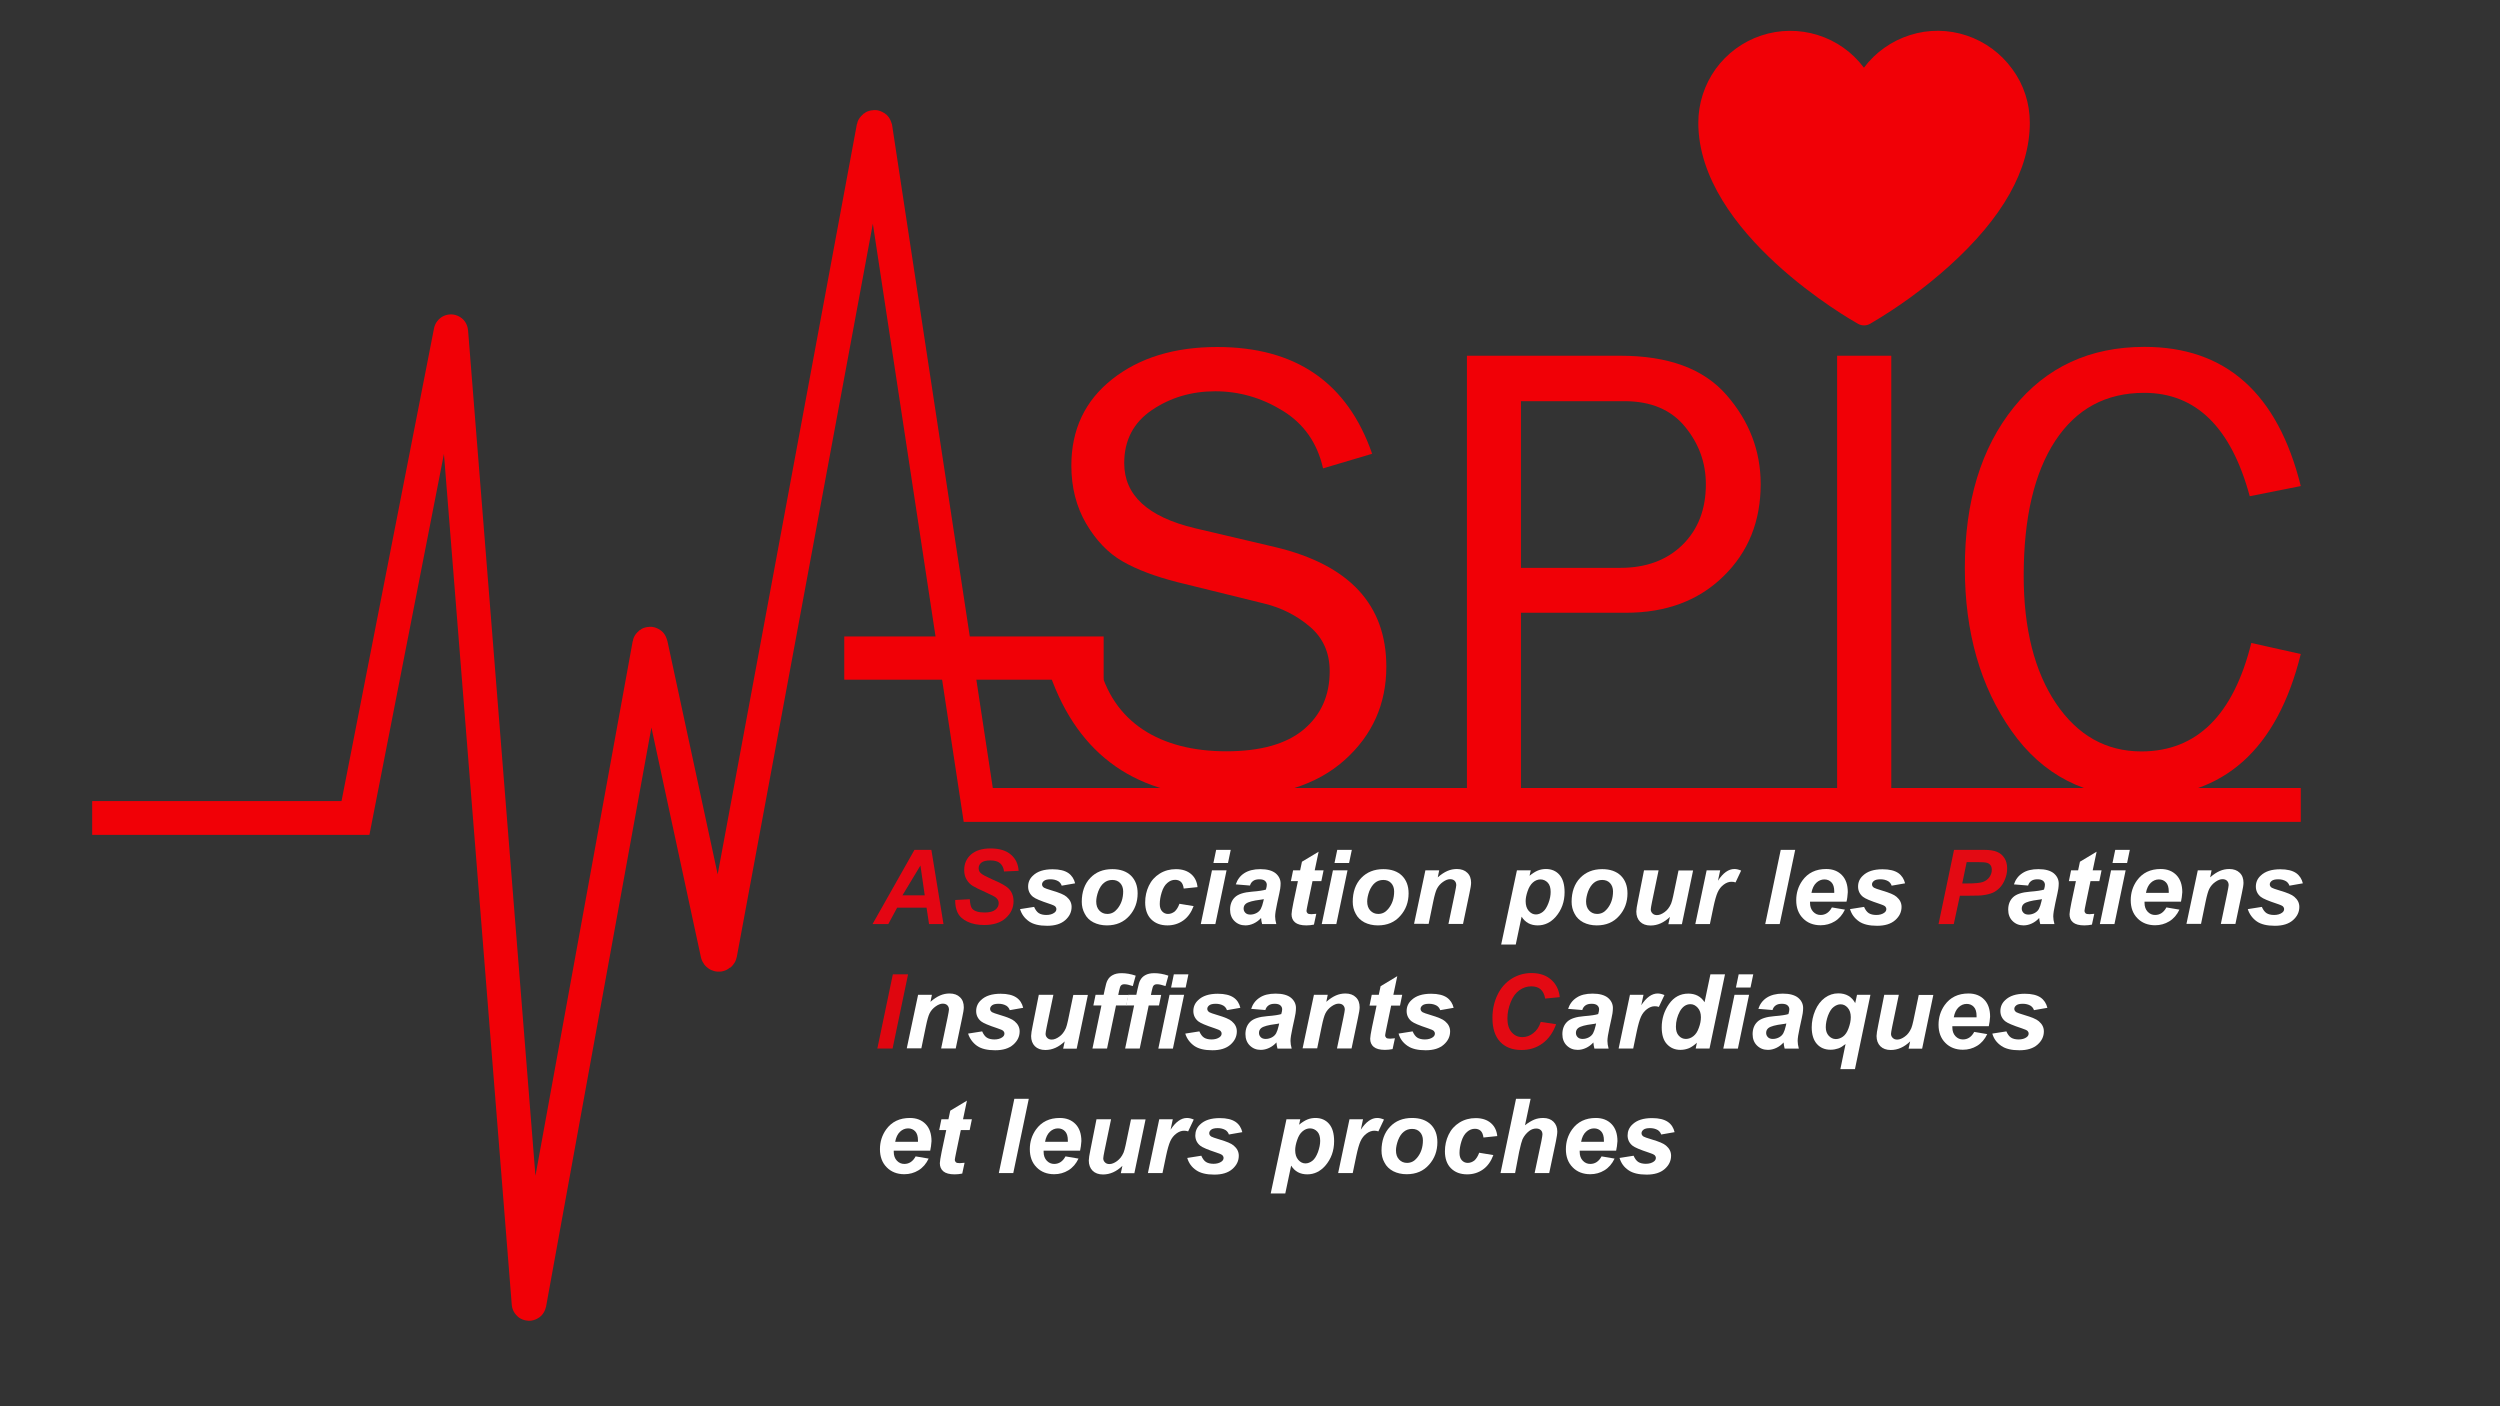 <?xml version="1.0" encoding="utf-8"?>
<!-- Generator: Adobe Illustrator 27.2.0, SVG Export Plug-In . SVG Version: 6.00 Build 0)  -->
<svg version="1.1" xmlns="http://www.w3.org/2000/svg" xmlns:xlink="http://www.w3.org/1999/xlink" x="0px" y="0px"
	 viewBox="0 0 1920 1080" style="enable-background:new 0 0 1920 1080;" xml:space="preserve">
<rect x="0" y="0" width="1920" height="1080" fill="#333333" stroke="none"/>
<style type="text/css">
	.st0{fill:#E40613;}
	.st1{fill:#FFFFFF;}
	.st2{fill:#E30A13;}
	.st3{fill:#DF060F;}
	.st4{fill:#F10006;}
	.st5{fill:none;stroke:#F10006;stroke-width:26;stroke-miterlimit:10;}
</style>
<g id="Calque_1">
	<path class="st0" d="M711.6,697.1H689l-6.8,12.6h-12.1l32.2-57h13l9.3,57h-11.1L711.6,697.1z M710.2,687.6l-3.3-22.9l-13.8,22.9
		H710.2z"/>
	<path class="st0" d="M733.6,691.2l11.2-0.6c0.2,3.6,0.8,6,1.8,7.2c1.7,2,4.9,3,9.5,3c3.8,0,6.6-0.7,8.3-2.1c1.7-1.4,2.6-3,2.6-5
		c0-1.7-0.7-3.1-2.1-4.3c-1-0.9-3.7-2.2-8.1-4.2s-7.6-3.5-9.7-4.8s-3.6-2.9-4.8-5c-1.2-2-1.8-4.4-1.8-7.2c0-4.8,1.7-8.8,5.2-11.9
		s8.5-4.7,15.1-4.7c6.7,0,11.9,1.6,15.5,4.7c3.7,3.1,5.7,7.3,6,12.5l-11.2,0.5c-0.3-2.7-1.3-4.8-3-6.3s-4.2-2.2-7.5-2.2
		c-3.2,0-5.6,0.6-6.9,1.7c-1.4,1.1-2.1,2.6-2.1,4.3c0,1.6,0.6,3,1.9,4c1.3,1.1,4.1,2.6,8.4,4.5c6.6,2.8,10.7,5.1,12.5,6.9
		c2.7,2.6,4,5.9,4,10c0,5-2,9.3-6,12.9c-4,3.6-9.5,5.3-16.6,5.3c-4.9,0-9.1-0.8-12.7-2.5s-6.1-3.9-7.6-6.9
		C734.2,698.4,733.5,695,733.6,691.2z"/>
	<path class="st1" d="M783.4,698.2l10.8-1.7c1,2.3,2.2,3.9,3.6,4.8c1.4,0.9,3.4,1.4,5.8,1.4c2.5,0,4.6-0.6,6.1-1.7
		c1.1-0.8,1.6-1.7,1.6-2.8c0-0.8-0.3-1.4-0.8-2c-0.6-0.6-2.1-1.3-4.6-2.1c-6.7-2.2-10.9-4-12.5-5.3c-2.5-2-3.8-4.7-3.8-7.9
		c0-3.3,1.2-6.1,3.7-8.4c3.4-3.3,8.4-4.9,15.1-4.9c5.3,0,9.3,1,12.1,2.9c2.7,1.9,4.4,4.6,5.2,7.9l-10.3,1.8
		c-0.5-1.5-1.4-2.6-2.6-3.4c-1.7-1-3.7-1.5-6-1.5s-4,0.4-5,1.2c-1,0.8-1.5,1.7-1.5,2.7c0,1,0.5,1.9,1.6,2.6c0.6,0.4,2.7,1.1,6.3,2.2
		c5.4,1.6,9.1,3.1,10.9,4.7c2.6,2.2,3.9,4.7,3.9,7.8c0,3.9-1.6,7.3-4.9,10.2c-3.3,2.9-7.9,4.3-13.9,4.3c-6,0-10.6-1.1-13.8-3.3
		C786.8,705.2,784.6,702.1,783.4,698.2z"/>
	<path class="st1" d="M830.8,692.6c0-7.6,2.2-13.8,6.5-18.3c4.3-4.6,10-6.8,17-6.8c6.1,0,10.9,1.7,14.3,5c3.4,3.4,5.1,7.9,5.1,13.6
		c0,6.7-2.1,12.5-6.4,17.3s-10,7.3-17.2,7.3c-3.9,0-7.3-0.8-10.3-2.3s-5.3-3.8-6.7-6.6C831.5,698.9,830.8,695.8,830.8,692.6z
		 M862.6,684.6c0-2.6-0.8-4.8-2.3-6.4c-1.5-1.6-3.5-2.4-6-2.4c-2.4,0-4.6,0.7-6.4,2.2c-1.9,1.5-3.3,3.7-4.4,6.5
		c-1,2.8-1.6,5.5-1.6,7.8c0,3,0.8,5.3,2.4,7s3.6,2.6,6.1,2.6c3.1,0,5.6-1.3,7.7-3.9C861.1,694.4,862.6,689.9,862.6,684.6z"/>
	<path class="st1" d="M905.8,694.1l10.9,1.8c-1.8,4.8-4.4,8.5-7.9,11c-3.5,2.5-7.6,3.8-12.2,3.8c-5.3,0-9.4-1.6-12.5-4.7
		s-4.6-7.5-4.6-13c0-4.5,0.9-8.7,2.8-12.7c1.9-4,4.7-7.1,8.4-9.4s7.9-3.4,12.4-3.4c4.9,0,8.8,1.3,11.7,3.8s4.5,5.9,4.9,10l-10.6,1.1
		c-0.3-2.3-1-4-2.1-5.1c-1.2-1.1-2.7-1.6-4.5-1.6c-2.2,0-4.2,0.8-6,2.4c-1.9,1.6-3.3,4-4.3,7.2s-1.5,6.2-1.5,9
		c0,2.4,0.6,4.3,1.8,5.6c1.2,1.3,2.7,2,4.5,2c1.8,0,3.5-0.6,5.2-1.9C903.6,698.7,904.9,696.7,905.8,694.1z"/>
	<path class="st1" d="M930.8,668.4h11.2l-8.6,41.3h-11.2L930.8,668.4z M934,652.7h11.2l-2.1,10.1h-11.2L934,652.7z"/>
	<path class="st1" d="M960,680.1l-10.9-0.9c1.2-3.7,3.4-6.6,6.5-8.6s7.2-3.1,12.3-3.1c5.3,0,9.2,1.1,11.8,3.2
		c2.5,2.1,3.8,4.8,3.8,7.8c0,1.2-0.1,2.6-0.3,4c-0.2,1.4-1,5.1-2.3,11c-1.1,4.9-1.6,8.4-1.6,10.3c0,1.8,0.3,3.7,0.9,5.9h-10.9
		c-0.4-1.5-0.7-3.1-0.8-4.7c-1.6,1.8-3.5,3.2-5.6,4.2c-2.1,1-4.3,1.5-6.4,1.5c-3.4,0-6.2-1.1-8.5-3.4c-2.2-2.2-3.3-5.1-3.3-8.7
		c0-3.9,1.2-7.1,3.7-9.5s6.8-3.8,13.1-4.3c5.3-0.4,8.9-1,10.7-1.6c0.5-1.6,0.7-2.8,0.7-3.7c0-1.2-0.5-2.2-1.4-3s-2.4-1.2-4.3-1.2
		c-2,0-3.6,0.4-4.7,1.2C961.2,677.4,960.4,678.6,960,680.1z M970.6,690.5c-0.7,0.2-1.6,0.4-2.7,0.5c-5.6,0.7-9.3,1.7-11,3
		c-1.2,0.9-1.8,2.2-1.8,3.8c0,1.3,0.5,2.4,1.4,3.3c0.9,0.9,2.2,1.3,3.7,1.3c1.7,0,3.3-0.4,4.8-1.2c1.5-0.8,2.6-1.9,3.3-3.2
		c0.7-1.3,1.4-3.3,2-6L970.6,690.5z"/>
	<path class="st1" d="M991.4,676.7l1.7-8.3h5.4l1.4-6.6l12.8-7.7l-3,14.3h6.8l-1.7,8.3h-6.8l-3.6,17.3c-0.6,3.1-1,4.9-1,5.4
		c0,0.9,0.3,1.5,0.8,2s1.5,0.7,3,0.7c0.5,0,1.7-0.1,3.7-0.3l-1.8,8.3c-1.9,0.4-3.9,0.6-5.9,0.6c-3.9,0-6.8-0.8-8.6-2.3
		c-1.8-1.5-2.7-3.6-2.7-6.3c0-1.3,0.5-4.2,1.4-8.8l3.5-16.6H991.4z"/>
	<path class="st1" d="M1023.7,668.4h11.2l-8.6,41.3h-11.2L1023.7,668.4z M1027,652.7h11.2l-2.1,10.1h-11.2L1027,652.7z"/>
	<path class="st1" d="M1038.9,692.6c0-7.6,2.2-13.8,6.5-18.3s10-6.8,17-6.8c6.1,0,10.9,1.7,14.3,5c3.4,3.4,5.1,7.9,5.1,13.6
		c0,6.7-2.1,12.5-6.4,17.3c-4.3,4.9-10,7.3-17.2,7.3c-3.9,0-7.3-0.8-10.3-2.3c-3-1.6-5.3-3.8-6.7-6.6
		C1039.6,698.9,1038.9,695.8,1038.9,692.6z M1070.7,684.6c0-2.6-0.8-4.8-2.3-6.4c-1.5-1.6-3.5-2.4-6-2.4c-2.4,0-4.6,0.7-6.4,2.2
		s-3.3,3.7-4.4,6.5c-1,2.8-1.6,5.5-1.6,7.8c0,3,0.8,5.3,2.4,7s3.6,2.6,6.1,2.6c3.1,0,5.6-1.3,7.7-3.9
		C1069.2,694.4,1070.7,689.9,1070.7,684.6z"/>
	<path class="st1" d="M1094.7,668.4h10.6l-1.1,5.4c2.6-2.3,5.1-3.9,7.4-4.9c2.3-1,4.7-1.5,7.3-1.5c3.4,0,6.1,1,8,2.9
		c2,1.9,2.9,4.5,2.9,7.7c0,1.5-0.4,4.2-1.3,8.2l-4.9,23.4h-11.2l4.9-23.5c0.7-3.5,1.1-5.6,1.1-6.3c0-1.4-0.4-2.5-1.3-3.4
		c-0.8-0.8-2-1.2-3.5-1.2c-1.6,0-3.4,0.7-5.4,2.1c-2,1.4-3.6,3.2-4.7,5.4c-0.8,1.6-1.8,4.9-2.8,9.8l-3.5,17H1086L1094.7,668.4z"/>
	<path class="st1" d="M1165,668.4h10.6l-0.9,4.2c2.3-1.9,4.4-3.2,6.3-4s4.1-1.2,6.3-1.2c4.3,0,7.8,1.5,10.4,4.5
		c2.6,3,3.9,7.4,3.9,13.3c0,7.4-2.3,13.7-6.8,18.9c-3.9,4.4-8.5,6.6-13.8,6.6c-5.5,0-9.6-2.2-12.4-6.7l-4.5,21.4h-11.2L1165,668.4z
		 M1171.7,692.1c0,3.2,0.8,5.7,2.4,7.5c1.6,1.8,3.4,2.7,5.5,2.7c1.8,0,3.6-0.7,5.3-2c1.7-1.3,3.1-3.6,4.3-6.7s1.7-6,1.7-8.6
		c0-3.1-0.7-5.5-2.2-7.1c-1.5-1.6-3.4-2.5-5.6-2.5c-2.1,0-4.1,0.8-5.8,2.3s-3.1,3.7-4.1,6.7C1172.2,687.3,1171.7,689.9,1171.7,692.1
		z"/>
	<path class="st1" d="M1207,692.6c0-7.6,2.2-13.8,6.5-18.3s10-6.8,17-6.8c6.1,0,10.9,1.7,14.3,5c3.4,3.4,5.1,7.9,5.1,13.6
		c0,6.7-2.1,12.5-6.4,17.3c-4.3,4.9-10,7.3-17.2,7.3c-3.9,0-7.3-0.8-10.3-2.3c-3-1.6-5.3-3.8-6.7-6.6
		C1207.7,698.9,1207,695.8,1207,692.6z M1238.8,684.6c0-2.6-0.8-4.8-2.3-6.4c-1.5-1.6-3.5-2.4-6-2.4c-2.4,0-4.6,0.7-6.4,2.2
		s-3.3,3.7-4.4,6.5c-1,2.8-1.6,5.5-1.6,7.8c0,3,0.8,5.3,2.4,7c1.6,1.7,3.6,2.6,6.1,2.6c3.1,0,5.6-1.3,7.7-3.9
		C1237.3,694.4,1238.8,689.9,1238.8,684.6z"/>
	<path class="st1" d="M1262.6,668.4h11.2l-5.1,24.5c-0.6,2.9-0.9,4.8-0.9,5.5c0,1.2,0.4,2.2,1.3,3.1c0.9,0.9,2,1.3,3.4,1.3
		c1,0,2-0.2,2.9-0.6c1-0.4,1.9-0.9,3-1.7s1.9-1.6,2.7-2.6c0.8-1,1.6-2.3,2.3-3.9c0.5-1.2,1-3.1,1.6-5.8l4.1-19.7h11.2l-8.6,41.3
		h-10.4l1.2-5.6c-4.6,4.4-9.5,6.6-14.9,6.6c-3.4,0-6.1-1-8-2.9c-1.9-1.9-2.9-4.6-2.9-7.8c0-1.4,0.4-4.3,1.3-8.5L1262.6,668.4z"/>
	<path class="st1" d="M1310.7,668.4h10.4l-1.7,8c3.9-6,8.1-9,12.6-9c1.6,0,3.3,0.4,5.2,1.2l-4.3,9.1c-1-0.4-2.1-0.5-3.2-0.5
		c-1.9,0-3.9,0.7-5.9,2.2c-2,1.5-3.5,3.4-4.6,5.8c-1.1,2.4-2.2,6.3-3.3,11.5l-2.7,13H1302L1310.7,668.4z"/>
	<path class="st1" d="M1355.7,709.7l11.9-57h11.1l-11.9,57H1355.7z"/>
	<path class="st1" d="M1418.1,692.5h-28c0,0.4,0,0.8,0,1c0,2.7,0.8,5,2.4,6.7c1.6,1.7,3.5,2.5,5.7,2.5c3.7,0,6.6-1.9,8.7-5.8l10,1.7
		c-1.9,4-4.5,7-7.8,9s-6.9,3-10.9,3c-5.5,0-10.1-1.8-13.5-5.3c-3.5-3.5-5.2-8.2-5.2-13.9c0-5.7,1.6-10.7,4.7-15.1
		c4.3-6,10.4-8.9,18.3-8.9c5.1,0,9.1,1.6,12.1,4.7c3,3.1,4.5,7.5,4.5,13.1C1418.9,687.9,1418.7,690.4,1418.1,692.5z M1408.7,685.7
		c0-0.5,0-0.9,0-1.1c0-3.1-0.7-5.4-2.1-6.9c-1.4-1.5-3.2-2.3-5.5-2.3c-2.3,0-4.4,0.9-6.2,2.6c-1.8,1.7-3.1,4.3-3.7,7.7H1408.7z"/>
	<path class="st1" d="M1420.8,698.2l10.8-1.7c1,2.3,2.2,3.9,3.6,4.8c1.4,0.9,3.4,1.4,5.8,1.4c2.5,0,4.6-0.6,6.1-1.7
		c1.1-0.8,1.6-1.7,1.6-2.8c0-0.8-0.3-1.4-0.8-2c-0.6-0.6-2.1-1.3-4.6-2.1c-6.7-2.2-10.9-4-12.5-5.3c-2.5-2-3.8-4.7-3.8-7.9
		c0-3.3,1.2-6.1,3.7-8.4c3.4-3.3,8.4-4.9,15.1-4.9c5.3,0,9.3,1,12.1,2.9c2.7,1.9,4.4,4.6,5.2,7.9l-10.3,1.8
		c-0.5-1.5-1.4-2.6-2.6-3.4c-1.7-1-3.7-1.5-6-1.5s-4,0.4-5,1.2s-1.5,1.7-1.5,2.7c0,1,0.5,1.9,1.6,2.6c0.6,0.4,2.7,1.1,6.3,2.2
		c5.4,1.6,9.1,3.1,10.9,4.7c2.6,2.2,3.9,4.7,3.9,7.8c0,3.9-1.6,7.3-4.9,10.2c-3.3,2.9-7.9,4.3-13.9,4.3c-6,0-10.6-1.1-13.8-3.3
		C1424.2,705.2,1422,702.1,1420.8,698.2z"/>
	<path class="st2" d="M1500.5,709.7h-11.7l11.9-57h23.2c4.1,0,7.4,0.5,9.8,1.5c2.4,1,4.3,2.6,5.7,4.8c1.4,2.2,2.1,4.9,2.1,8
		c0,2.9-0.6,5.7-1.7,8.4c-1.1,2.7-2.5,4.9-4.1,6.5c-1.6,1.6-3.4,2.9-5.2,3.7c-1.9,0.8-4.4,1.5-7.5,1.9c-1.8,0.3-5.3,0.4-10.3,0.4
		h-7.5L1500.5,709.7z M1507,678.5h3.6c6.2,0,10.3-0.4,12.4-1.2c2.1-0.8,3.7-2,4.9-3.7s1.8-3.6,1.8-5.6c0-1.4-0.3-2.5-0.9-3.4
		c-0.6-0.9-1.5-1.5-2.6-1.9c-1.1-0.4-3.6-0.6-7.4-0.6h-8.4L1507,678.5z"/>
	<path class="st1" d="M1557.6,680.1l-10.9-0.9c1.2-3.7,3.4-6.6,6.5-8.6c3.1-2.1,7.2-3.1,12.3-3.1c5.3,0,9.2,1.1,11.8,3.2
		c2.5,2.1,3.8,4.8,3.8,7.8c0,1.2-0.1,2.6-0.3,4s-1,5.1-2.3,11c-1.1,4.9-1.6,8.4-1.6,10.3c0,1.8,0.3,3.7,0.9,5.9h-10.9
		c-0.4-1.5-0.7-3.1-0.8-4.7c-1.6,1.8-3.5,3.2-5.6,4.2c-2.1,1-4.3,1.5-6.4,1.5c-3.4,0-6.2-1.1-8.5-3.4c-2.2-2.2-3.3-5.1-3.3-8.7
		c0-3.9,1.2-7.1,3.7-9.5s6.8-3.8,13.1-4.3c5.3-0.4,8.9-1,10.7-1.6c0.5-1.6,0.7-2.8,0.7-3.7c0-1.2-0.5-2.2-1.4-3s-2.4-1.2-4.3-1.2
		c-2,0-3.6,0.4-4.7,1.2C1558.8,677.4,1558,678.6,1557.6,680.1z M1568.2,690.5c-0.7,0.2-1.6,0.4-2.7,0.5c-5.6,0.7-9.3,1.7-11,3
		c-1.2,0.9-1.8,2.2-1.8,3.8c0,1.3,0.5,2.4,1.4,3.3c0.9,0.9,2.2,1.3,3.7,1.3c1.7,0,3.3-0.4,4.8-1.2s2.6-1.9,3.3-3.2
		c0.7-1.3,1.4-3.3,2-6L1568.2,690.5z"/>
	<path class="st1" d="M1588.9,676.7l1.7-8.3h5.4l1.4-6.6l12.8-7.7l-3,14.3h6.8l-1.7,8.3h-6.8l-3.6,17.3c-0.6,3.1-1,4.9-1,5.4
		c0,0.9,0.3,1.5,0.8,2s1.5,0.7,3,0.7c0.5,0,1.7-0.1,3.7-0.3l-1.8,8.3c-1.9,0.4-3.9,0.6-5.9,0.6c-3.9,0-6.8-0.8-8.6-2.3
		c-1.8-1.5-2.7-3.6-2.7-6.3c0-1.3,0.5-4.2,1.4-8.8l3.5-16.6H1588.9z"/>
	<path class="st1" d="M1621.3,668.4h11.2l-8.6,41.3h-11.2L1621.3,668.4z M1624.5,652.7h11.2l-2.1,10.1h-11.2L1624.5,652.7z"/>
	<path class="st1" d="M1675,692.5h-28c0,0.4,0,0.8,0,1c0,2.7,0.8,5,2.4,6.7c1.6,1.7,3.5,2.5,5.7,2.5c3.7,0,6.6-1.9,8.7-5.8l10,1.7
		c-1.9,4-4.5,7-7.8,9s-6.9,3-10.9,3c-5.5,0-10.1-1.8-13.5-5.3c-3.5-3.5-5.2-8.2-5.2-13.9c0-5.7,1.6-10.7,4.7-15.1
		c4.3-6,10.4-8.9,18.3-8.9c5.1,0,9.1,1.6,12.1,4.7c3,3.1,4.5,7.5,4.5,13.1C1675.8,687.9,1675.5,690.4,1675,692.5z M1665.6,685.7
		c0-0.5,0-0.9,0-1.1c0-3.1-0.7-5.4-2.1-6.9c-1.4-1.5-3.2-2.3-5.5-2.3c-2.3,0-4.4,0.9-6.2,2.6c-1.8,1.7-3.1,4.3-3.7,7.7H1665.6z"/>
	<path class="st1" d="M1687.9,668.4h10.6l-1.1,5.4c2.6-2.3,5.1-3.9,7.4-4.9c2.3-1,4.7-1.5,7.3-1.5c3.4,0,6.1,1,8,2.9
		c2,1.9,2.9,4.5,2.9,7.7c0,1.5-0.4,4.2-1.3,8.2l-4.9,23.4h-11.2l4.9-23.5c0.7-3.5,1.1-5.6,1.1-6.3c0-1.4-0.4-2.5-1.3-3.4
		c-0.8-0.8-2-1.2-3.5-1.2c-1.6,0-3.4,0.7-5.4,2.1c-2,1.4-3.6,3.2-4.7,5.4c-0.8,1.6-1.8,4.9-2.8,9.8l-3.5,17h-11.2L1687.9,668.4z"/>
	<path class="st1" d="M1726.3,698.2l10.8-1.7c1,2.3,2.2,3.9,3.6,4.8c1.4,0.9,3.4,1.4,5.8,1.4c2.5,0,4.6-0.6,6.1-1.7
		c1.1-0.8,1.6-1.7,1.6-2.8c0-0.8-0.3-1.4-0.8-2c-0.6-0.6-2.1-1.3-4.6-2.1c-6.7-2.2-10.9-4-12.5-5.3c-2.5-2-3.8-4.7-3.8-7.9
		c0-3.3,1.2-6.1,3.7-8.4c3.4-3.3,8.4-4.9,15.1-4.9c5.3,0,9.3,1,12.1,2.9c2.7,1.9,4.4,4.6,5.2,7.9l-10.3,1.8
		c-0.5-1.5-1.4-2.6-2.6-3.4c-1.7-1-3.7-1.5-6-1.5s-4,0.4-5,1.2s-1.5,1.7-1.5,2.7c0,1,0.5,1.9,1.6,2.6c0.6,0.4,2.7,1.1,6.3,2.2
		c5.4,1.6,9.1,3.1,10.9,4.7c2.6,2.2,3.9,4.7,3.9,7.8c0,3.9-1.6,7.3-4.9,10.2c-3.3,2.9-7.9,4.3-13.9,4.3c-6,0-10.6-1.1-13.8-3.3
		S1727.5,702.1,1726.3,698.2z"/>
	<path class="st3" d="M673.8,805.3l11.9-57h11.7l-11.9,57H673.8z"/>
	<path class="st1" d="M705.1,764h10.6l-1.1,5.4c2.6-2.3,5.1-3.9,7.4-4.9c2.3-1,4.7-1.5,7.3-1.5c3.4,0,6.1,1,8,2.9
		c2,1.9,2.9,4.5,2.9,7.7c0,1.5-0.4,4.2-1.3,8.2l-4.9,23.4h-11.2l4.9-23.5c0.7-3.5,1.1-5.6,1.1-6.3c0-1.4-0.4-2.5-1.3-3.4
		c-0.8-0.8-2-1.2-3.5-1.2c-1.6,0-3.4,0.7-5.4,2.1c-2,1.4-3.6,3.2-4.7,5.4c-0.8,1.6-1.8,4.9-2.8,9.8l-3.5,17h-11.2L705.1,764z"/>
	<path class="st1" d="M743.5,793.8l10.8-1.7c1,2.3,2.2,3.9,3.6,4.8c1.4,0.9,3.4,1.4,5.8,1.4c2.5,0,4.6-0.6,6.1-1.7
		c1.1-0.8,1.6-1.7,1.6-2.8c0-0.8-0.3-1.4-0.8-2c-0.6-0.6-2.1-1.3-4.6-2.1c-6.7-2.2-10.9-4-12.5-5.3c-2.5-2-3.8-4.7-3.8-7.9
		c0-3.3,1.2-6.1,3.7-8.4c3.4-3.3,8.4-4.9,15.1-4.9c5.3,0,9.3,1,12.1,2.9s4.4,4.6,5.2,7.9l-10.3,1.8c-0.5-1.5-1.4-2.6-2.6-3.4
		c-1.7-1-3.7-1.5-6-1.5s-4,0.4-5,1.2c-1,0.8-1.5,1.7-1.5,2.7c0,1,0.5,1.9,1.6,2.6c0.6,0.4,2.7,1.1,6.3,2.2c5.4,1.6,9.1,3.1,10.9,4.7
		c2.6,2.2,3.9,4.7,3.9,7.8c0,3.9-1.6,7.3-4.9,10.2c-3.3,2.9-7.9,4.3-13.9,4.3c-6,0-10.6-1.1-13.8-3.3S744.7,797.7,743.5,793.8z"/>
	<path class="st1" d="M797.8,764H809l-5.1,24.5c-0.6,2.9-0.9,4.8-0.9,5.5c0,1.2,0.4,2.2,1.3,3.1c0.9,0.9,2,1.3,3.4,1.3
		c1,0,2-0.2,2.9-0.6c1-0.4,1.9-0.9,3-1.7s1.9-1.6,2.7-2.6s1.6-2.3,2.3-3.9c0.5-1.2,1-3.1,1.6-5.8l4.1-19.7h11.2l-8.6,41.3h-10.4
		l1.2-5.6c-4.6,4.4-9.5,6.6-14.9,6.6c-3.4,0-6.1-1-8-2.9c-1.9-1.9-2.9-4.6-2.9-7.8c0-1.4,0.4-4.3,1.3-8.5L797.8,764z"/>
	<path class="st1" d="M866.7,764l-1.7,8.2h-7.9l-6.9,33.1H839l6.9-33.1h-6.2l1.7-8.2h6.2l0.9-4.2c0.7-3.5,1.4-5.8,2.1-7
		c0.9-1.7,2.2-3,3.9-3.9c1.8-1,4-1.5,6.9-1.5c3.4,0,7,0.6,10.8,1.9l-2.2,8c-2.7-0.9-4.8-1.4-6.5-1.4c-1.3,0-2.2,0.4-2.8,1.2
		c-0.4,0.5-0.8,1.9-1.3,4.1l-0.6,2.9H866.7z"/>
	<path class="st1" d="M891.8,764l-1.7,8.2h-7.9l-6.9,33.1h-11.2l6.9-33.1h-6.2l1.7-8.2h6.2l0.9-4.2c0.7-3.5,1.4-5.8,2.1-7
		c0.9-1.7,2.2-3,3.9-3.9c1.8-1,4-1.5,6.9-1.5c3.4,0,7,0.6,10.8,1.9l-2.2,8c-2.7-0.9-4.8-1.4-6.5-1.4c-1.3,0-2.2,0.4-2.8,1.2
		c-0.4,0.5-0.8,1.9-1.3,4.1l-0.6,2.9H891.8z"/>
	<path class="st1" d="M898.2,764h11.2l-8.6,41.3h-11.2L898.2,764z M901.5,748.3h11.2l-2.1,10.1h-11.2L901.5,748.3z"/>
	<path class="st1" d="M910.3,793.8l10.8-1.7c1,2.3,2.2,3.9,3.6,4.8c1.4,0.9,3.4,1.4,5.8,1.4c2.5,0,4.6-0.6,6.1-1.7
		c1.1-0.8,1.6-1.7,1.6-2.8c0-0.8-0.3-1.4-0.8-2c-0.6-0.6-2.1-1.3-4.6-2.1c-6.7-2.2-10.9-4-12.5-5.3c-2.5-2-3.8-4.7-3.8-7.9
		c0-3.3,1.2-6.1,3.7-8.4c3.4-3.3,8.4-4.9,15.1-4.9c5.3,0,9.3,1,12.1,2.9s4.4,4.6,5.2,7.9l-10.3,1.8c-0.5-1.5-1.4-2.6-2.6-3.4
		c-1.7-1-3.7-1.5-6-1.5s-4,0.4-5,1.2c-1,0.8-1.5,1.7-1.5,2.7c0,1,0.5,1.9,1.6,2.6c0.6,0.4,2.7,1.1,6.3,2.2c5.4,1.6,9.1,3.1,10.9,4.7
		c2.6,2.2,3.9,4.7,3.9,7.8c0,3.9-1.6,7.3-4.9,10.2c-3.3,2.9-7.9,4.3-13.9,4.3c-6,0-10.6-1.1-13.8-3.3S911.4,797.7,910.3,793.8z"/>
	<path class="st1" d="M971.8,775.7l-10.9-0.9c1.2-3.7,3.4-6.6,6.5-8.6c3.1-2.1,7.2-3.1,12.3-3.1c5.3,0,9.2,1.1,11.8,3.2
		c2.5,2.1,3.8,4.8,3.8,7.8c0,1.2-0.1,2.6-0.3,4c-0.2,1.4-1,5.1-2.3,11c-1.1,4.9-1.6,8.4-1.6,10.3c0,1.8,0.3,3.7,0.9,5.9h-10.9
		c-0.4-1.5-0.7-3.1-0.8-4.7c-1.6,1.8-3.5,3.2-5.6,4.2c-2.1,1-4.3,1.5-6.4,1.5c-3.4,0-6.2-1.1-8.5-3.4c-2.2-2.2-3.3-5.1-3.3-8.7
		c0-3.9,1.2-7.1,3.7-9.5c2.5-2.4,6.8-3.8,13.1-4.3c5.3-0.4,8.9-1,10.7-1.6c0.5-1.6,0.7-2.8,0.7-3.7c0-1.2-0.5-2.2-1.4-3
		s-2.4-1.2-4.3-1.2c-2,0-3.6,0.4-4.7,1.2C973,773,972.2,774.2,971.8,775.7z M982.4,786c-0.7,0.2-1.6,0.4-2.7,0.5
		c-5.6,0.7-9.3,1.7-11,3c-1.2,0.9-1.8,2.2-1.8,3.8c0,1.3,0.5,2.4,1.4,3.3c0.9,0.9,2.2,1.3,3.7,1.3c1.7,0,3.3-0.4,4.8-1.2
		c1.5-0.8,2.6-1.9,3.3-3.2c0.7-1.3,1.4-3.3,2-6L982.4,786z"/>
	<path class="st1" d="M1009.1,764h10.6l-1.1,5.4c2.6-2.3,5.1-3.9,7.4-4.9c2.3-1,4.7-1.5,7.3-1.5c3.4,0,6.1,1,8,2.9
		c2,1.9,2.9,4.5,2.9,7.7c0,1.5-0.4,4.2-1.3,8.2l-4.9,23.4h-11.2l4.9-23.5c0.7-3.5,1.1-5.6,1.1-6.3c0-1.4-0.4-2.5-1.3-3.4
		c-0.8-0.8-2-1.2-3.5-1.2c-1.6,0-3.4,0.7-5.4,2.1s-3.6,3.2-4.7,5.4c-0.8,1.6-1.8,4.9-2.8,9.8l-3.5,17h-11.2L1009.1,764z"/>
	<path class="st1" d="M1051.8,772.3l1.7-8.3h5.4l1.4-6.6l12.8-7.7l-3,14.3h6.8l-1.7,8.3h-6.8l-3.6,17.3c-0.6,3.1-1,4.9-1,5.4
		c0,0.9,0.3,1.5,0.8,2s1.5,0.7,3,0.7c0.5,0,1.7-0.1,3.7-0.3l-1.8,8.3c-1.9,0.4-3.9,0.6-5.9,0.6c-3.9,0-6.8-0.8-8.6-2.3
		c-1.8-1.5-2.7-3.6-2.7-6.3c0-1.3,0.5-4.2,1.4-8.8l3.5-16.6H1051.8z"/>
	<path class="st1" d="M1074.1,793.8l10.8-1.7c1,2.3,2.2,3.9,3.6,4.8c1.4,0.9,3.4,1.4,5.8,1.4c2.5,0,4.6-0.6,6.1-1.7
		c1.1-0.8,1.6-1.7,1.6-2.8c0-0.8-0.3-1.4-0.8-2c-0.6-0.6-2.1-1.3-4.6-2.1c-6.7-2.2-10.9-4-12.5-5.3c-2.5-2-3.8-4.7-3.8-7.9
		c0-3.3,1.2-6.1,3.7-8.4c3.4-3.3,8.4-4.9,15.1-4.9c5.3,0,9.3,1,12.1,2.9c2.7,1.9,4.4,4.6,5.2,7.9l-10.3,1.8
		c-0.5-1.5-1.4-2.6-2.6-3.4c-1.7-1-3.7-1.5-6-1.5s-4,0.4-5,1.2c-1,0.8-1.5,1.7-1.5,2.7c0,1,0.5,1.9,1.6,2.6c0.6,0.4,2.7,1.1,6.3,2.2
		c5.4,1.6,9.1,3.1,10.9,4.7c2.6,2.2,3.9,4.7,3.9,7.8c0,3.9-1.6,7.3-4.9,10.2c-3.3,2.9-7.9,4.3-13.9,4.3c-6,0-10.6-1.1-13.8-3.3
		C1077.4,800.8,1075.2,797.7,1074.1,793.8z"/>
	<path class="st2" d="M1183.3,784.8l11.8,1.8c-2.3,6.4-5.8,11.3-10.4,14.7c-4.6,3.4-10,5.1-16.2,5.1c-7,0-12.4-2.1-16.4-6.3
		c-3.9-4.2-5.9-10.3-5.9-18.3c0-6.5,1.3-12.4,3.9-17.8s6.3-9.5,10.9-12.4c4.7-2.9,9.8-4.3,15.2-4.3c6.2,0,11.2,1.7,15,5
		c3.8,3.3,6.1,7.8,6.7,13.5l-11.2,1.1c-0.6-3.3-1.8-5.7-3.6-7.2s-4.1-2.2-7.1-2.2c-3.2,0-6.3,1-9.1,3s-5.1,5.1-6.7,9.2
		c-1.7,4.2-2.5,8.4-2.5,12.5c0,4.6,1.1,8.1,3.3,10.6s4.9,3.7,8.2,3.7c3,0,5.8-1,8.3-3C1180.2,791.5,1182.1,788.6,1183.3,784.8z"/>
	<path class="st1" d="M1215.2,775.7l-10.9-0.9c1.2-3.7,3.4-6.6,6.5-8.6c3.1-2.1,7.2-3.1,12.3-3.1c5.3,0,9.2,1.1,11.8,3.2
		c2.5,2.1,3.8,4.8,3.8,7.8c0,1.2-0.1,2.6-0.3,4s-1,5.1-2.3,11c-1.1,4.9-1.6,8.4-1.6,10.3c0,1.8,0.3,3.7,0.9,5.9h-10.9
		c-0.4-1.5-0.7-3.1-0.8-4.7c-1.6,1.8-3.5,3.2-5.6,4.2c-2.1,1-4.3,1.5-6.4,1.5c-3.4,0-6.2-1.1-8.5-3.4c-2.2-2.2-3.3-5.1-3.3-8.7
		c0-3.9,1.2-7.1,3.7-9.5c2.5-2.4,6.8-3.8,13.1-4.3c5.3-0.4,8.9-1,10.7-1.6c0.5-1.6,0.7-2.8,0.7-3.7c0-1.2-0.5-2.2-1.4-3
		s-2.4-1.2-4.3-1.2c-2,0-3.6,0.4-4.7,1.2C1216.4,773,1215.6,774.2,1215.2,775.7z M1225.8,786c-0.7,0.2-1.6,0.4-2.7,0.5
		c-5.6,0.7-9.3,1.7-11,3c-1.2,0.9-1.8,2.2-1.8,3.8c0,1.3,0.5,2.4,1.4,3.3c0.9,0.9,2.2,1.3,3.7,1.3c1.7,0,3.3-0.4,4.8-1.2
		s2.6-1.9,3.3-3.2c0.7-1.3,1.4-3.3,2-6L1225.8,786z"/>
	<path class="st1" d="M1251.8,764h10.4l-1.7,8c3.9-6,8.1-9,12.6-9c1.6,0,3.3,0.4,5.2,1.2l-4.3,9.1c-1-0.4-2.1-0.5-3.2-0.5
		c-1.9,0-3.9,0.7-5.9,2.2c-2,1.5-3.5,3.4-4.6,5.8c-1.1,2.4-2.2,6.3-3.3,11.5l-2.7,13h-11.2L1251.8,764z"/>
	<path class="st1" d="M1312.9,805.3h-10.6l0.9-4.5c-2,1.9-4,3.3-6,4.2c-2,0.8-4.2,1.3-6.6,1.3c-4.3,0-7.7-1.5-10.4-4.4
		c-2.7-2.9-4-7.2-4-12.9c0-6.6,1.9-12.6,5.6-17.9c3.7-5.3,8.7-8,14.8-8c5.5,0,9.7,2.2,12.5,6.6l4.5-21.4h11.2L1312.9,805.3z
		 M1287.1,788.5c0,3,0.7,5.3,2.2,6.9c1.5,1.7,3.3,2.5,5.5,2.5c2,0,3.9-0.7,5.7-2.1c1.8-1.4,3.2-3.5,4.2-6.4c1.1-2.9,1.6-5.6,1.6-8.2
		c0-3-0.8-5.4-2.4-7.2s-3.5-2.8-5.6-2.8c-3.3,0-6,1.8-8.1,5.4C1288.2,780.3,1287.1,784.3,1287.1,788.5z"/>
	<path class="st1" d="M1332.1,764h11.2l-8.6,41.3h-11.2L1332.1,764z M1335.3,748.3h11.2l-2.1,10.1h-11.2L1335.3,748.3z"/>
	<path class="st1" d="M1361.3,775.7l-10.9-0.9c1.2-3.7,3.4-6.6,6.5-8.6s7.2-3.1,12.3-3.1c5.3,0,9.2,1.1,11.8,3.2
		c2.5,2.1,3.8,4.8,3.8,7.8c0,1.2-0.1,2.6-0.3,4c-0.2,1.4-1,5.1-2.3,11c-1.1,4.9-1.6,8.4-1.6,10.3c0,1.8,0.3,3.7,0.9,5.9h-10.9
		c-0.4-1.5-0.7-3.1-0.8-4.7c-1.6,1.8-3.5,3.2-5.6,4.2c-2.1,1-4.3,1.5-6.4,1.5c-3.4,0-6.2-1.1-8.5-3.4c-2.2-2.2-3.3-5.1-3.3-8.7
		c0-3.9,1.2-7.1,3.7-9.5c2.5-2.4,6.8-3.8,13.1-4.3c5.3-0.4,8.9-1,10.7-1.6c0.5-1.6,0.7-2.8,0.7-3.7c0-1.2-0.5-2.2-1.4-3
		s-2.4-1.2-4.3-1.2c-2,0-3.6,0.4-4.7,1.2C1362.5,773,1361.7,774.2,1361.3,775.7z M1371.9,786c-0.7,0.2-1.6,0.4-2.7,0.5
		c-5.6,0.7-9.3,1.7-11,3c-1.2,0.9-1.8,2.2-1.8,3.8c0,1.3,0.5,2.4,1.4,3.3c0.9,0.9,2.2,1.3,3.7,1.3c1.7,0,3.3-0.4,4.8-1.2
		s2.6-1.9,3.3-3.2s1.4-3.3,2-6L1371.9,786z"/>
	<path class="st1" d="M1426.2,764h10.3l-11.9,57.1h-11.2l4-19.3c-2,1.6-3.8,2.8-5.6,3.4s-3.7,1-5.9,1c-4.4,0-7.9-1.5-10.5-4.4
		c-2.6-2.9-4-7.2-4-12.8c0-4.4,0.9-8.8,2.7-13c1.8-4.2,4.3-7.4,7.4-9.7c3.2-2.3,6.6-3.4,10.3-3.4c6,0,10.3,2.5,13,7.5L1426.2,764z
		 M1402.2,788.9c0,2.8,0.8,5,2.3,6.6c1.5,1.6,3.3,2.5,5.4,2.5c1.9,0,3.7-0.6,5.5-1.9c1.8-1.3,3.2-3.4,4.3-6.4c1.1-3,1.7-5.8,1.7-8.5
		c0-3.1-0.8-5.5-2.4-7.3c-1.6-1.8-3.4-2.6-5.5-2.6c-1.7,0-3.5,0.7-5.2,2c-1.8,1.3-3.2,3.6-4.4,6.7
		C1402.8,783.1,1402.2,786,1402.2,788.9z"/>
	<path class="st1" d="M1447.1,764h11.2l-5.1,24.5c-0.6,2.9-0.9,4.8-0.9,5.5c0,1.2,0.4,2.2,1.3,3.1s2,1.3,3.4,1.3c1,0,2-0.2,2.9-0.6
		c1-0.4,1.9-0.9,3-1.7s1.9-1.6,2.7-2.6c0.8-1,1.6-2.3,2.3-3.9c0.5-1.2,1-3.1,1.6-5.8l4.1-19.7h11.2l-8.6,41.3h-10.4l1.2-5.6
		c-4.6,4.4-9.5,6.6-14.9,6.6c-3.4,0-6.1-1-8-2.9c-1.9-1.9-2.9-4.6-2.9-7.8c0-1.4,0.4-4.3,1.3-8.5L1447.1,764z"/>
	<path class="st1" d="M1527.4,788.1h-28c0,0.4,0,0.8,0,1c0,2.7,0.8,5,2.4,6.7c1.6,1.7,3.5,2.5,5.7,2.5c3.7,0,6.6-1.9,8.7-5.8l10,1.7
		c-1.9,4-4.5,7-7.8,9c-3.3,2-6.9,3-10.9,3c-5.5,0-10.1-1.8-13.5-5.3c-3.5-3.5-5.2-8.2-5.2-13.9c0-5.7,1.6-10.7,4.7-15.1
		c4.3-6,10.4-8.9,18.3-8.9c5.1,0,9.1,1.6,12.1,4.7c3,3.1,4.5,7.5,4.5,13.1C1528.2,783.5,1527.9,786,1527.4,788.1z M1518,781.3
		c0-0.5,0-0.9,0-1.1c0-3.1-0.7-5.4-2.1-6.9c-1.4-1.5-3.2-2.3-5.5-2.3c-2.3,0-4.4,0.9-6.2,2.6c-1.8,1.7-3.1,4.3-3.7,7.7H1518z"/>
	<path class="st1" d="M1530.1,793.8l10.8-1.7c1,2.3,2.2,3.9,3.6,4.8c1.4,0.9,3.4,1.4,5.8,1.4c2.5,0,4.6-0.6,6.1-1.7
		c1.1-0.8,1.6-1.7,1.6-2.8c0-0.8-0.3-1.4-0.8-2c-0.6-0.6-2.1-1.3-4.6-2.1c-6.7-2.2-10.9-4-12.5-5.3c-2.5-2-3.8-4.7-3.8-7.9
		c0-3.3,1.2-6.1,3.7-8.4c3.4-3.3,8.4-4.9,15.1-4.9c5.3,0,9.3,1,12.1,2.9c2.7,1.9,4.4,4.6,5.2,7.9l-10.3,1.8
		c-0.5-1.5-1.4-2.6-2.6-3.4c-1.7-1-3.7-1.5-6-1.5s-4,0.4-5,1.2c-1,0.8-1.5,1.7-1.5,2.7c0,1,0.5,1.9,1.6,2.6c0.6,0.4,2.7,1.1,6.3,2.2
		c5.4,1.6,9.1,3.1,10.9,4.7c2.6,2.2,3.9,4.7,3.9,7.8c0,3.9-1.6,7.3-4.9,10.2c-3.3,2.9-7.9,4.3-13.9,4.3c-6,0-10.6-1.1-13.8-3.3
		C1533.4,800.8,1531.2,797.7,1530.1,793.8z"/>
	<path class="st1" d="M714.4,883.7h-28c0,0.4,0,0.8,0,1c0,2.7,0.8,5,2.4,6.7c1.6,1.7,3.5,2.5,5.7,2.5c3.7,0,6.6-1.9,8.7-5.8l10,1.7
		c-1.9,4-4.5,7-7.8,9c-3.3,2-6.9,3-10.9,3c-5.5,0-10.1-1.8-13.5-5.3c-3.5-3.5-5.2-8.2-5.2-13.9c0-5.7,1.6-10.7,4.7-15.1
		c4.3-6,10.4-8.9,18.3-8.9c5.1,0,9.1,1.6,12.1,4.7c3,3.1,4.5,7.5,4.5,13.1C715.2,879.1,714.9,881.6,714.4,883.7z M705,876.9
		c0-0.5,0-0.9,0-1.1c0-3.1-0.7-5.4-2.1-6.9s-3.2-2.3-5.5-2.3s-4.4,0.9-6.2,2.6c-1.8,1.7-3.1,4.3-3.7,7.7H705z"/>
	<path class="st1" d="M721.3,867.9l1.7-8.3h5.4l1.4-6.6l12.8-7.7l-3,14.3h6.8l-1.7,8.3h-6.8l-3.6,17.3c-0.6,3.1-1,4.9-1,5.4
		c0,0.9,0.3,1.5,0.8,2s1.5,0.7,3,0.7c0.5,0,1.7-0.1,3.7-0.3l-1.8,8.3c-1.9,0.4-3.9,0.6-5.9,0.6c-3.9,0-6.8-0.8-8.6-2.3
		c-1.8-1.5-2.7-3.6-2.7-6.3c0-1.3,0.5-4.2,1.4-8.8l3.5-16.6H721.3z"/>
	<path class="st1" d="M767.1,900.9l11.9-57h11.1l-11.9,57H767.1z"/>
	<path class="st1" d="M829.5,883.7h-28c0,0.4,0,0.8,0,1c0,2.7,0.8,5,2.4,6.7c1.6,1.7,3.5,2.5,5.7,2.5c3.7,0,6.6-1.9,8.7-5.8l10,1.7
		c-1.9,4-4.5,7-7.8,9c-3.3,2-6.9,3-10.9,3c-5.5,0-10.1-1.8-13.5-5.3c-3.5-3.5-5.2-8.2-5.2-13.9c0-5.7,1.6-10.7,4.7-15.1
		c4.3-6,10.4-8.9,18.3-8.9c5.1,0,9.1,1.6,12.1,4.7c3,3.1,4.5,7.5,4.5,13.1C830.3,879.1,830,881.6,829.5,883.7z M820.1,876.9
		c0-0.5,0-0.9,0-1.1c0-3.1-0.7-5.4-2.1-6.9s-3.2-2.3-5.5-2.3c-2.3,0-4.4,0.9-6.2,2.6c-1.8,1.7-3.1,4.3-3.7,7.7H820.1z"/>
	<path class="st1" d="M842.1,859.6h11.2l-5.1,24.5c-0.6,2.9-0.9,4.8-0.9,5.5c0,1.2,0.4,2.2,1.3,3.1c0.9,0.9,2,1.3,3.4,1.3
		c1,0,2-0.2,2.9-0.6c1-0.4,1.9-0.9,3-1.7c1-0.8,1.9-1.6,2.7-2.6s1.6-2.3,2.3-3.9c0.5-1.2,1-3.1,1.6-5.8l4.1-19.7h11.2l-8.6,41.3
		h-10.4l1.2-5.6c-4.6,4.4-9.5,6.6-14.9,6.6c-3.4,0-6.1-1-8-2.9s-2.9-4.6-2.9-7.8c0-1.4,0.4-4.3,1.3-8.5L842.1,859.6z"/>
	<path class="st1" d="M890.3,859.6h10.4l-1.7,8c3.9-6,8.1-9,12.6-9c1.6,0,3.3,0.4,5.2,1.2l-4.3,9.1c-1-0.4-2.1-0.5-3.2-0.5
		c-1.9,0-3.9,0.7-5.9,2.2c-2,1.5-3.5,3.4-4.6,5.8c-1.1,2.4-2.2,6.3-3.3,11.5l-2.7,13h-11.2L890.3,859.6z"/>
	<path class="st1" d="M911.8,889.3l10.8-1.7c1,2.3,2.2,3.9,3.6,4.8c1.4,0.9,3.4,1.4,5.8,1.4c2.5,0,4.6-0.6,6.1-1.7
		c1.1-0.8,1.6-1.7,1.6-2.8c0-0.8-0.3-1.4-0.8-2c-0.6-0.6-2.1-1.3-4.6-2.1c-6.7-2.2-10.9-4-12.5-5.3c-2.5-2-3.8-4.7-3.8-7.9
		s1.2-6.1,3.7-8.4c3.4-3.3,8.4-4.9,15.1-4.9c5.3,0,9.3,1,12.1,2.9s4.4,4.6,5.2,7.9l-10.3,1.8c-0.5-1.5-1.4-2.6-2.6-3.4
		c-1.7-1-3.7-1.5-6-1.5s-4,0.4-5,1.2c-1,0.8-1.5,1.7-1.5,2.7c0,1,0.5,1.9,1.6,2.6c0.6,0.4,2.7,1.1,6.3,2.2c5.4,1.6,9.1,3.1,10.9,4.7
		c2.6,2.2,3.9,4.7,3.9,7.8c0,3.9-1.6,7.3-4.9,10.2s-7.9,4.3-13.9,4.3c-6,0-10.6-1.1-13.8-3.3C915.2,896.4,913,893.3,911.8,889.3z"/>
	<path class="st1" d="M988,859.6h10.6l-0.9,4.2c2.3-1.9,4.4-3.2,6.3-4s4.1-1.2,6.3-1.2c4.3,0,7.8,1.5,10.4,4.5s3.9,7.4,3.9,13.3
		c0,7.4-2.3,13.7-6.8,18.9c-3.9,4.4-8.5,6.6-13.8,6.6c-5.5,0-9.6-2.2-12.4-6.7l-4.5,21.4h-11.2L988,859.6z M994.7,883.3
		c0,3.2,0.8,5.7,2.4,7.5c1.6,1.8,3.4,2.7,5.5,2.7c1.8,0,3.6-0.7,5.3-2c1.7-1.3,3.1-3.6,4.3-6.7c1.1-3.1,1.7-6,1.7-8.6
		c0-3.1-0.7-5.5-2.2-7.1c-1.5-1.6-3.4-2.5-5.6-2.5c-2.1,0-4.1,0.8-5.8,2.3c-1.8,1.5-3.1,3.7-4.1,6.7
		C995.2,878.5,994.7,881.1,994.7,883.3z"/>
	<path class="st1" d="M1036.4,859.6h10.4l-1.7,8c3.9-6,8.1-9,12.6-9c1.6,0,3.3,0.4,5.2,1.2l-4.3,9.1c-1-0.4-2.1-0.5-3.2-0.5
		c-1.9,0-3.9,0.7-5.9,2.2c-2,1.5-3.5,3.4-4.6,5.8c-1.1,2.4-2.2,6.3-3.3,11.5l-2.7,13h-11.2L1036.4,859.6z"/>
	<path class="st1" d="M1061,883.7c0-7.6,2.2-13.8,6.5-18.3c4.3-4.6,10-6.8,17-6.8c6.1,0,10.9,1.7,14.3,5s5.1,7.9,5.1,13.6
		c0,6.7-2.1,12.5-6.4,17.3c-4.3,4.9-10,7.3-17.2,7.3c-3.9,0-7.3-0.8-10.3-2.3c-3-1.6-5.3-3.8-6.7-6.6
		C1061.7,890.1,1061,887,1061,883.7z M1092.8,875.8c0-2.6-0.8-4.8-2.3-6.4c-1.5-1.6-3.5-2.4-6-2.4c-2.4,0-4.6,0.7-6.4,2.2
		c-1.9,1.5-3.3,3.7-4.4,6.5c-1,2.8-1.6,5.5-1.6,7.8c0,3,0.8,5.3,2.4,7c1.6,1.7,3.6,2.6,6.1,2.6c3.1,0,5.6-1.3,7.7-3.9
		C1091.3,885.6,1092.8,881.1,1092.8,875.8z"/>
	<path class="st1" d="M1136,885.3l10.9,1.8c-1.8,4.8-4.4,8.5-7.9,11c-3.5,2.5-7.6,3.8-12.2,3.8c-5.3,0-9.4-1.6-12.5-4.7
		c-3.1-3.1-4.6-7.5-4.6-13c0-4.5,0.9-8.7,2.8-12.7c1.9-4,4.7-7.1,8.4-9.4s7.9-3.4,12.4-3.4c4.9,0,8.8,1.3,11.7,3.8
		c2.9,2.5,4.5,5.9,4.9,10l-10.6,1.1c-0.3-2.3-1-4-2.1-5.1c-1.2-1.1-2.7-1.6-4.5-1.6c-2.2,0-4.2,0.8-6,2.4c-1.9,1.6-3.3,4-4.3,7.2
		c-1,3.2-1.5,6.2-1.5,9c0,2.4,0.6,4.3,1.8,5.6c1.2,1.3,2.7,2,4.5,2c1.8,0,3.5-0.6,5.2-1.9C1133.8,889.9,1135.1,887.9,1136,885.3z"/>
	<path class="st1" d="M1163.6,900.9h-11.2l11.9-57h11.2l-4.3,20.3c2.5-2,4.9-3.4,7-4.3s4.5-1.3,7-1.3c3.3,0,6,1,7.9,2.9
		c1.9,1.9,2.9,4.4,2.9,7.5c0,1.7-0.4,4.2-1.1,7.7l-5.1,24.2h-11.2l5.2-24.6c0.5-2.7,0.8-4.4,0.8-5.1c0-1.4-0.4-2.5-1.3-3.3
		s-2-1.2-3.5-1.2c-1.9,0-3.7,0.6-5.4,1.9c-2.2,1.7-3.9,3.8-5.1,6.3c-0.6,1.4-1.5,4.6-2.6,9.7L1163.6,900.9z"/>
	<path class="st1" d="M1241.2,883.7h-28c0,0.4,0,0.8,0,1c0,2.7,0.8,5,2.4,6.7c1.6,1.7,3.5,2.5,5.7,2.5c3.7,0,6.6-1.9,8.7-5.8l10,1.7
		c-1.9,4-4.5,7-7.8,9c-3.3,2-6.9,3-10.9,3c-5.5,0-10.1-1.8-13.5-5.3c-3.5-3.5-5.2-8.2-5.2-13.9c0-5.7,1.6-10.7,4.7-15.1
		c4.3-6,10.4-8.9,18.3-8.9c5.1,0,9.1,1.6,12.1,4.7c3,3.1,4.5,7.5,4.5,13.1C1242,879.1,1241.7,881.6,1241.2,883.7z M1231.8,876.9
		c0-0.5,0-0.9,0-1.1c0-3.1-0.7-5.4-2.1-6.9s-3.2-2.3-5.5-2.3c-2.3,0-4.4,0.9-6.2,2.6c-1.8,1.7-3.1,4.3-3.7,7.7H1231.8z"/>
	<path class="st1" d="M1243.8,889.3l10.8-1.7c1,2.3,2.2,3.9,3.6,4.8c1.4,0.9,3.4,1.4,5.8,1.4c2.5,0,4.6-0.6,6.1-1.7
		c1.1-0.8,1.6-1.7,1.6-2.8c0-0.8-0.3-1.4-0.8-2c-0.6-0.6-2.1-1.3-4.6-2.1c-6.7-2.2-10.9-4-12.5-5.3c-2.5-2-3.8-4.7-3.8-7.9
		s1.2-6.1,3.7-8.4c3.4-3.3,8.4-4.9,15.1-4.9c5.3,0,9.3,1,12.1,2.9s4.4,4.6,5.2,7.9l-10.3,1.8c-0.5-1.5-1.4-2.6-2.6-3.4
		c-1.7-1-3.7-1.5-6-1.5s-4,0.4-5,1.2c-1,0.8-1.5,1.7-1.5,2.7c0,1,0.5,1.9,1.6,2.6c0.6,0.4,2.7,1.1,6.3,2.2c5.4,1.6,9.1,3.1,10.9,4.7
		c2.6,2.2,3.9,4.7,3.9,7.8c0,3.9-1.6,7.3-4.9,10.2s-7.9,4.3-13.9,4.3c-6,0-10.6-1.1-13.8-3.3C1247.2,896.4,1245,893.3,1243.8,889.3z
		"/>
	<path class="st4" d="M806.2,517.6l37.5-8.5c10.5,46.1,47.8,67.9,98.1,67.9c26.3,0,46.1-5.6,59.4-16.7c13.3-11.2,20-26.1,20-44.8
		c0-14.2-5.1-25.6-15.2-34.2c-10.1-8.6-21.9-14.6-35.2-17.8l-66.5-16.4c-17.2-4.4-31.3-9.7-42.2-16c-11-6.3-20.2-15.9-27.9-28.9
		c-7.6-13-11.4-27.9-11.4-44.6c0-27.8,10.5-49.9,31.4-66.4c20.9-16.5,47.8-24.7,80.6-24.7c60.4,0,100,27.3,119,82l-37.7,11.2
		c-4.4-19.5-14.7-34.2-30.9-44.2c-16.2-10-33.5-15-51.9-15c-18.2,0-34.4,4.8-48.6,14.4c-14.2,9.6-21.3,23.2-21.3,40.8
		c0,24.6,18,41.2,54,49.9l62.1,14.6c56.8,13.6,85.2,44.2,85.2,91.8c0,28.7-10.7,52.6-32,71.7s-51.4,28.6-90.2,28.6
		C873.7,612.3,828.3,580.8,806.2,517.6z"/>
	<path class="st4" d="M1168.2,605.5h-41.6V273.2h117.8c36.8,0,64,10,81.5,30.1c17.5,20,26.3,42.9,26.3,68.5
		c0,28.6-9.5,52.2-28.6,70.8c-19.1,18.7-44,28-74.9,28h-80.6V605.5z M1168.2,436.1h76.4c19.6,0,35.5-5.9,47.5-17.6
		c12-11.8,18-27.3,18-46.6c0-16.6-5.4-31.3-16.1-44.3c-10.7-13-26.2-19.5-46.5-19.5h-79.4V436.1z"/>
	<path class="st4" d="M1452.5,605.5h-41.6V273.2h41.6V605.5z"/>
	<path class="st4" d="M1729,493.8l38,8.5c-18.2,73.4-59.2,110-123.2,110c-42,0-75-17-98.9-50.9c-23.9-33.9-35.9-75.7-35.9-125.2
		c0-51.2,12.5-92.2,37.5-123.3c25-31,58.5-46.5,100.5-46.5c62.3,0,102.3,35.6,120,106.9l-39.2,7.8c-14.3-52.9-41.3-79.4-81.1-79.4
		c-29.4,0-52.1,12.3-68.3,36.9c-16.1,24.6-24.2,59.1-24.2,103.6c0,40.7,8.3,73.4,24.8,98c16.6,24.6,38.5,36.9,65.7,36.9
		C1687.1,577,1715.2,549.3,1729,493.8z"/>
</g>
<g id="Calque_2">
	<path class="st4" d="M1558.9,94.3c0,36.1-20.9,73.1-62,110.1c-18.7,16.8-39,31.6-60.7,44.3c-1.4,0.8-3,1.2-4.6,1.2
		c-1.6,0-3.2-0.4-4.6-1.2c-5.1-2.8-122.7-69.6-122.7-154.4c0-14.8,4.7-29.3,13.3-41.3c8.7-12,20.9-21,35-25.7
		c14.1-4.7,29.3-4.8,43.4-0.4c14.2,4.4,26.6,13.2,35.5,25.1c8.9-11.9,21.3-20.6,35.5-25.1s29.4-4.3,43.4,0.4
		c14.1,4.7,26.3,13.7,35,25.7C1554.3,65,1558.9,79.4,1558.9,94.3z"/>
</g>
<g id="Calque_3">
	<path class="st5" d="M70.8,628.2H273l73.1-373.6c0-0.2,0.4-0.2,0.4,0l59.5,746.5c0,0.3,0.5,0.4,0.6,0l92.1-506.3
		c0.1-0.6,1-0.6,1.1,0L551,732.4c0.3,1.2,1.9,1.1,2.1,0L670.8,98.1c0.2-0.8,1.3-0.8,1.5,0l79,520.1H1767"/>
</g>
<g id="Calque_4">
	<rect x="648.4" y="488.8" class="st4" width="199.2" height="33.2"/>
</g>
</svg>
